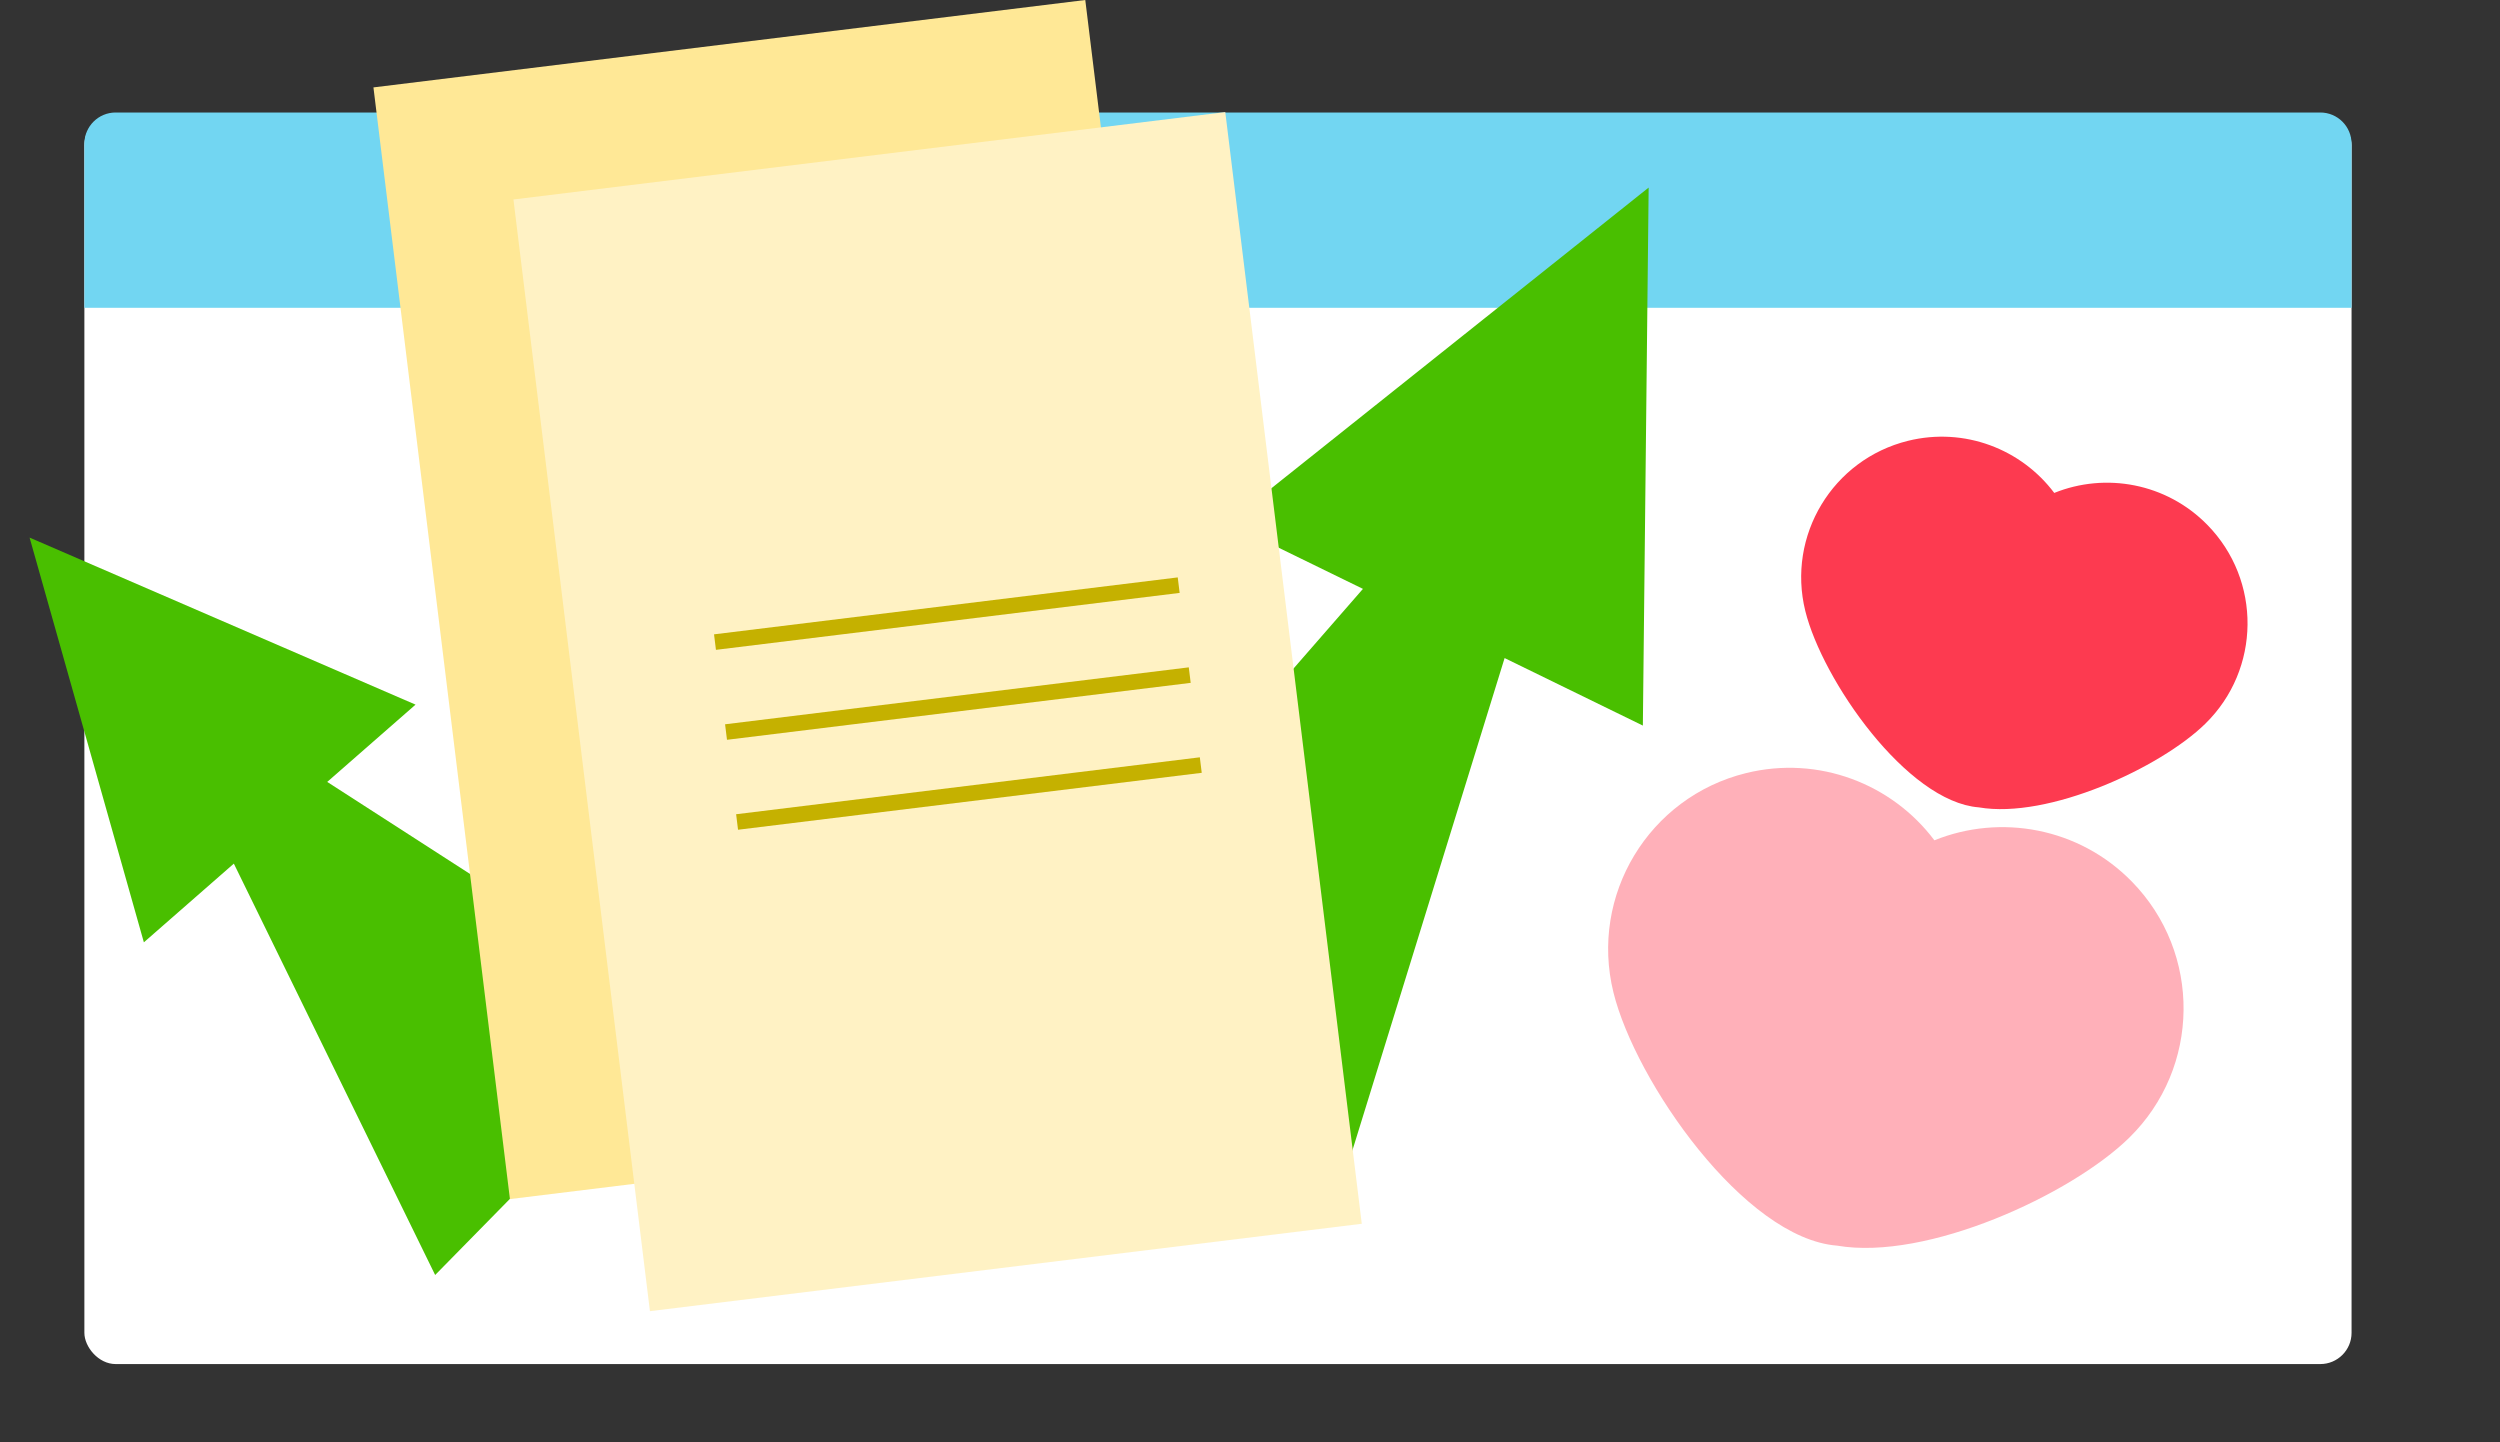 <?xml version="1.0" encoding="UTF-8"?> <svg xmlns="http://www.w3.org/2000/svg" width="1600" height="923" viewBox="0 0 1600 923" fill="none"><rect x="0" y="0" width="1600" height="923" fill="#333333" stroke="none"/><rect x="54" y="73" width="1451" height="800" rx="20" fill="white"></rect><path fill-rule="evenodd" clip-rule="evenodd" d="M1175.79 797.218C1116.38 792.612 1046.68 692.162 1032.61 635.185C1017.26 573.004 1055.22 510.151 1117.41 494.798C1163.98 483.3 1210.93 501.709 1238.01 537.801C1280.26 520.729 1330.47 529.601 1364.34 564.169C1409.17 609.916 1408.43 683.34 1362.68 728.167C1325.51 764.59 1233.16 807.095 1175.79 797.218Z" fill="#FFB0B9"></path><path fill-rule="evenodd" clip-rule="evenodd" d="M1266.45 516.714C1220.37 513.141 1166.3 435.218 1155.39 391.019C1143.48 342.783 1172.92 294.025 1221.16 282.116C1257.29 273.196 1293.71 287.477 1314.72 315.474C1347.5 302.231 1386.44 309.113 1412.72 335.929C1447.49 371.416 1446.92 428.374 1411.43 463.149C1382.6 491.402 1310.96 524.376 1266.45 516.714Z" fill="#FD3A50"></path><ellipse cx="443" cy="751.5" rx="3" ry="0.5" fill="#D9D9D9"></ellipse><path d="M54 92C54 80.954 62.954 72 74 72H1485C1496.05 72 1505 80.954 1505 92V197H54V92Z" fill="#72D6F2"></path><path fill-rule="evenodd" clip-rule="evenodd" d="M1051.43 464.376L1055.14 120.04L785.847 334.665L872.282 376.88L624.272 661.466L852.09 779.764L962.947 421.16L1051.43 464.376Z" fill="#49BF00"></path><path fill-rule="evenodd" clip-rule="evenodd" d="M92.081 603.087L18.934 344.061L265.949 450.965L209.419 500.425L441.5 650L278.5 816L149.657 552.712L92.081 603.087Z" fill="#49BF00"></path><rect x="239" y="55.938" width="459" height="716.821" transform="rotate(-7 239 55.938)" fill="#FFE896"></rect><rect width="299" height="116" transform="translate(368.601 344.17) rotate(-7)" fill="#FFE896"></rect><line x1="367.991" y1="339.207" x2="664.763" y2="302.768" stroke="black" stroke-width="10"></line><line x1="375.06" y1="396.774" x2="671.831" y2="360.336" stroke="black" stroke-width="10"></line><line x1="382.128" y1="454.342" x2="678.899" y2="417.903" stroke="black" stroke-width="10"></line><rect x="328.601" y="127.669" width="459" height="716.821" transform="rotate(-7 328.601 127.669)" fill="#FFF2C4"></rect><rect width="299" height="116" transform="translate(458.201 415.9) rotate(-7)" fill="#FFF2C4"></rect><line x1="457.592" y1="410.937" x2="754.363" y2="374.498" stroke="#C5B100" stroke-width="10"></line><line x1="464.66" y1="468.505" x2="761.431" y2="432.066" stroke="#C5B100" stroke-width="10"></line><line x1="471.729" y1="526.073" x2="768.5" y2="489.634" stroke="#C5B100" stroke-width="10"></line></svg> 